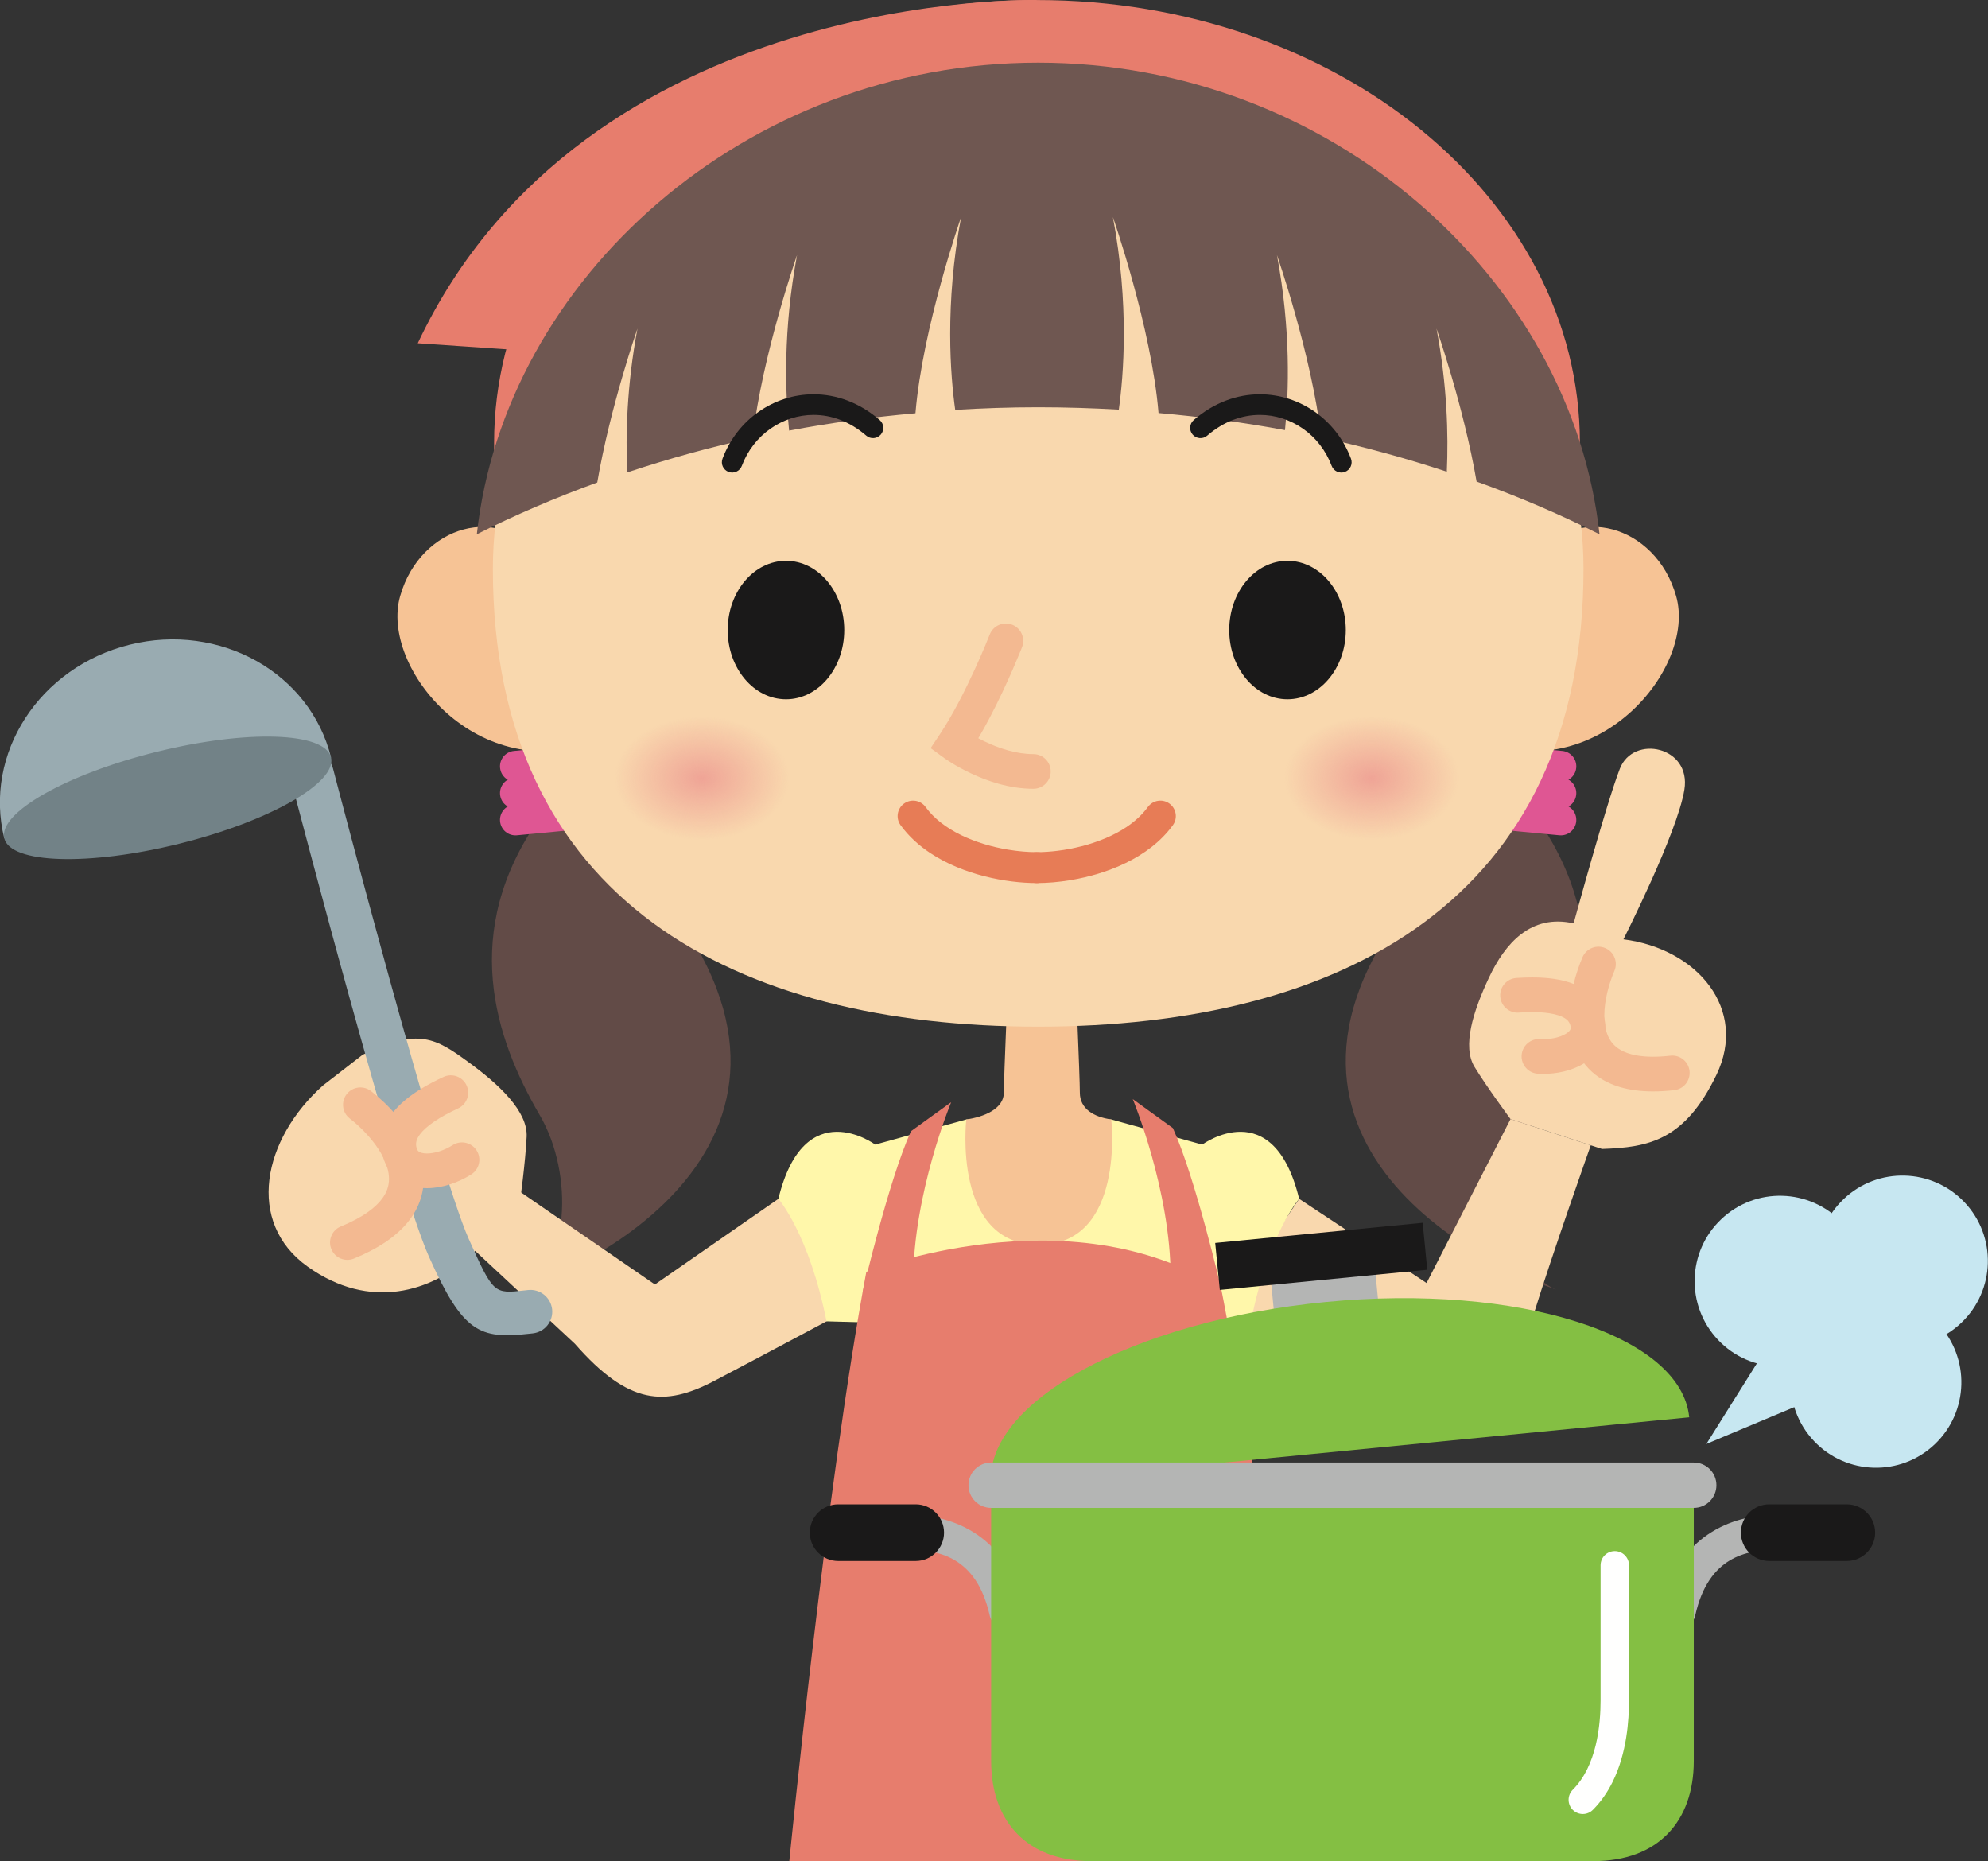 <?xml version="1.0" encoding="UTF-8"?>
<svg version="1.1" viewBox="0 0 1155.6 1081.7" xmlns="http://www.w3.org/2000/svg" xmlns:xlink="http://www.w3.org/1999/xlink">
<rect x="0" y="0" width="1155.6" height="1081.7" fill="#333333" stroke="none"/>
<defs>
<clipPath id="d">
<path d="m0.06 0.29h1155.6v1081.7h-1155.6z"/>
</clipPath>
<clipPath id="c">
<path d="m0.06 0.29h1155.6v1081.7h-1155.6z"/>
</clipPath>
<radialGradient id="b" cx="408.04" cy="452.65" r="50.82" gradientTransform="matrix(1 0 0 .708 0 132.08)" gradientUnits="userSpaceOnUse">
<stop stop-color="#efa496" offset="0"/>
<stop stop-color="#efa496" stop-opacity="0" offset="1"/>
</radialGradient>
<radialGradient id="a" cx="797.38" cy="452.65" r="50.812" gradientTransform="matrix(1 0 0 .708 0 132.03)" gradientUnits="userSpaceOnUse">
<stop stop-color="#efa496" offset="0"/>
<stop stop-color="#efa496" stop-opacity="0" offset="1"/>
</radialGradient>
</defs>
<g transform="translate(-.06 -.29)">
<g clip-path="url(#d)">
<path d="m602.88 0.316s-262.69-6.812-359.98 199.48l132.33 9.062 227.66-208.55" fill="#e77d6d"/>
</g>
<path d="m893.13 475.47c46.704 66.171 26.422 128 0 173.2-19.812 33.89-17.531 89.515 11.672 101.19-73.953-25.297-212.11-118.7-38.922-274.39h27.25" fill="#624b47"/>
<path d="m865.65 450.73 40.86 3.906c4.939 0.472 9.326-3.149 9.799-8.089 0.472-4.939-3.15-9.326-8.089-9.798l-40.859-3.907c-4.94-0.472-9.327 3.15-9.799 8.089-0.473 4.94 3.149 9.327 8.088 9.799" fill="#df5693"/>
<path d="m865.65 466.32 40.86 3.875c4.939 0.469 9.324-3.156 9.792-8.096 0.469-4.94-3.156-9.324-8.096-9.793l-40.859-3.875c-4.94-0.468-9.325 3.157-9.793 8.097-0.468 4.939 3.156 9.324 8.096 9.792" fill="#df5693"/>
<path d="m865.65 481.88 40.859 3.891c4.94 0.47 9.326-3.153 9.796-8.092 0.47-4.94-3.153-9.326-8.093-9.796l-40.859-3.891c-4.94-0.47-9.325 3.153-9.796 8.093-0.47 4.939 3.153 9.325 8.093 9.795" fill="#df5693"/>
<path d="m313.94 475.47c-46.703 66.171-26.422 128 0 173.2 19.781 33.89 17.5 89.515-11.688 101.19 73.954-25.297 212.14-118.7 38.922-274.39h-27.234" fill="#624b47"/>
<path d="m339.71 432.84-40.875 3.906c-4.939 0.473-8.561 4.86-8.089 9.799 0.472 4.94 4.859 8.561 9.799 8.089l40.875-3.906c4.939-0.472 8.561-4.859 8.089-9.799-0.472-4.939-4.859-8.561-9.799-8.089" fill="#df5693"/>
<path d="m339.72 448.43-40.875 3.875c-4.94 0.469-8.565 4.853-8.097 9.793 0.469 4.94 4.853 8.565 9.793 8.096l40.875-3.875c4.94-0.468 8.565-4.852 8.096-9.792-0.468-4.94-4.852-8.565-9.792-8.097" fill="#df5693"/>
<path d="m339.71 464-40.875 3.891c-4.94 0.47-8.563 4.856-8.093 9.795 0.47 4.94 4.856 8.563 9.795 8.093l40.875-3.89c4.94-0.471 8.563-4.856 8.093-9.796s-4.856-8.563-9.795-8.093" fill="#df5693"/>
<path d="m287.27 257.71c0-142.14 141.3-257.39 315.61-257.39 174.28 0 315.55 115.25 315.55 257.39s-141.26 257.36-315.55 257.36c-174.31 0-315.61-115.22-315.61-257.36" fill="#e77d6d"/>
<path d="m489.41 763.52s-45.813 24.516-74.313 39.454c-28.562 14.859-49.547 14.078-80.828-21.625l-67.75-63.125 30.234-29.125 84 57.75 96.079-66.641 12.578 83.312" fill="#f9d8ae"/>
<path d="m755.24 697.07 74.062 48.938 48.813-95.281 46.64 15.218s-22.828 64.469-33.171 98.219c-10.36 33.719-42.813 54.469-84.313 38.922-41.531-15.594-95.031-42.031-95.031-42.031l43-63.985" fill="#f9d8ae"/>
<path d="m561.75 650.94-52.921 14.61s-41.266-30.375-56.313 31.515c0 0 17.891 20.453 27.984 71.203l38.735 1.063h169.3l38.718-1.063c10.125-50.75 27.985-71.203 27.985-71.203-15.031-61.89-56.328-31.515-56.328-31.515l-52.875-14.61h-84.282" fill="#fff7aa"/>
<path d="m625.06 564.28s2.703 61.641 2.703 71.047c0 9.453 8.094 14.187 18.266 15.609 0 0 8.312 72.828-42.125 72.828-50.453 0-42.157-72.828-42.157-72.828 10.204-1.422 21.844-6.156 21.844-15.609 0-9.406 2.703-71.047 2.703-71.047h38.766" fill="#f6c395"/>
<path d="m894.41 324.58c20.078-31.797 67.984-19.813 79.953 22.125 12.031 41.937-45.906 111.8-115.77 83.859l35.813-105.98" fill="#f6c395"/>
<path d="m312.64 324.58c-20.078-31.797-68-19.813-79.969 22.125-12 41.937 45.922 111.8 115.78 83.859l-35.813-105.98" fill="#f6c395"/>
<path d="m603.53 596.99c175.06 0 317-72.469 317-266.06 0-146.97-141.94-277.61-317-277.61-175.05 0-316.97 130.64-316.97 277.61 0 193.59 141.92 266.06 316.97 266.06" fill="#f9d8ae"/>
<path d="m782.36 366.49c0-22.203-15.203-40.25-33.906-40.25-18.735 0-33.86 18.047-33.86 40.25s15.125 40.235 33.86 40.235c18.703 0 33.906-18.032 33.906-40.235" fill="#1a1919"/>
<path d="m575.37 369.11-5e-3 0.014c-0.164 0.42-3.665 9.337-9.021 20.962-2.677 5.81-5.817 12.297-9.218 18.716-3.399 6.416-7.065 12.77-10.733 18.265l-5.368 8.047 7.817 5.698c0.359 0.256 6.307 4.579 15.617 8.972 4.659 2.194 10.165 4.407 16.286 6.099 6.12 1.687 12.866 2.86 19.989 2.863 5.569 0 10.083-4.514 10.083-10.083s-4.514-10.083-10.083-10.083c-4.877 3e-3 -9.876-0.824-14.622-2.136-7.12-1.96-13.638-5.011-18.268-7.558-2.317-1.271-4.166-2.412-5.401-3.211-0.617-0.4-1.081-0.714-1.374-0.916-0.147-0.101-0.251-0.175-0.31-0.216l-0.054-0.039-1e-3 -1e-3 -2.727 3.765 2.732-3.761-5e-3 -4e-3 -2.727 3.765 2.732-3.761-4.864 6.695 4.875-6.688-0.011-7e-3 -4.864 6.695 4.875-6.688-5.939 8.149 8.388 5.596c4.258-6.386 8.274-13.389 11.949-20.342 5.507-10.425 10.236-20.733 13.613-28.477 3.375-7.741 5.392-12.911 5.429-13.005 2.022-5.189-0.544-11.034-5.733-13.057-5.188-2.023-11.034 0.544-13.057 5.732" fill="#f3b991"/>
<path d="m602.7 513.54c6.041-1e-3 12.744-0.543 19.749-1.714 10.502-1.763 21.677-4.927 32.11-10.015 5.214-2.546 10.242-5.581 14.872-9.2 4.628-3.619 8.861-7.83 12.409-12.708 2.919-4.012 2.032-9.632-1.98-12.55-4.013-2.919-9.632-2.033-12.551 1.98-3.25 4.471-7.538 8.389-12.583 11.743-7.553 5.034-16.79 8.732-26.051 11.091-9.252 2.369-18.532 3.41-25.975 3.404-4.963 0-8.985 4.023-8.985 8.985s4.022 8.984 8.985 8.984" fill="#e77c56"/>
<path d="m797.39 488.64c-28.078 0-50.828-16.125-50.828-36.015 0-19.86 22.75-35.969 50.828-35.969 28.047 0 50.797 16.109 50.797 35.969 0 19.89-22.75 36.015-50.797 36.015z" fill="url(#a)"/>
<path d="m423.06 366.49c0-22.203 15.172-40.25 33.906-40.25 18.703 0 33.844 18.047 33.844 40.25s-15.141 40.235-33.844 40.235c-18.734 0-33.906-18.032-33.906-40.235" fill="#1a1919"/>
<path d="m602.7 495.57c-4.955 1e-3 -10.739-0.455-16.779-1.467-9.065-1.512-18.711-4.288-27.199-8.44-4.247-2.072-8.204-4.482-11.69-7.209-3.489-2.728-6.503-5.766-8.939-9.118-2.917-4.015-8.536-4.904-12.55-1.987s-4.904 8.536-1.987 12.55c4.732 6.508 10.67 11.821 17.163 16.139 9.753 6.474 20.771 10.774 31.561 13.538 10.8 2.752 21.368 3.958 30.42 3.963 4.962 0 8.984-4.022 8.984-8.984s-4.022-8.985-8.984-8.985" fill="#e77c56"/>
<path d="m408.02 488.64c-28.063 0-50.797-16.125-50.797-36.015 0-19.86 22.734-35.969 50.797-35.969 28.078 0 50.844 16.109 50.844 35.969 0 19.89-22.766 36.015-50.844 36.015z" fill="url(#b)"/>
<path d="m835.08 191.3s15.75 45.031 23.296 88.875c24.969 8.968 48.875 19.218 71.469 30.656-16.172-148.23-156.06-274.11-326.31-274.11s-310.12 125.88-326.3 274.09c22.156-11.187 45.562-21.218 70-30.093 7.515-44.016 23.375-89.422 23.375-89.422-6.203 32.984-6.938 61.89-5.969 83.578 23.484-7.813 47.797-14.594 72.938-20.078 5.578-48.375 25.796-106.25 25.796-106.25-8.171 43.515-6.89 79.968-4.625 102.02 23.891-4.5 48.391-7.859 73.454-10.078 4.078-49.734 26.546-114.05 26.546-114.05-9.609 51.032-6.203 92.391-3.437 112.08 15.891-0.968 31.953-1.515 48.219-1.515 15.781 0 31.406 0.5 46.875 1.375 2.765-19.703 6.172-61.016-3.438-111.94 0 0 22.422 64.203 26.531 113.91 25.047 2.203 49.594 5.484 73.5 9.937 2.25-22.031 3.469-58.391-4.671-101.73 0 0 20.14 57.656 25.765 105.97 25.141 5.469 49.469 12.157 72.985 19.938 0.968-21.656 0.187-50.406-6-83.156" fill="#6f5751"/>
<path d="m701.8 253.5c4.9-4.242 10.01-7.243 15.161-9.198 5.151-1.952 10.349-2.861 15.443-2.862 18.044-6e-3 34.939 11.496 41.741 29.636 1.162 3.097 4.615 4.667 7.712 3.505s4.666-4.615 3.505-7.712c-8.524-22.722-29.799-37.402-52.958-37.408-6.524-1e-3 -13.186 1.172-19.691 3.641-6.506 2.466-12.849 6.226-18.756 11.343-2.5 2.165-2.772 5.948-0.606 8.449 2.165 2.5 5.948 2.772 8.449 0.606" fill="#1a1919"/>
<path d="m511.44 244.44c-5.906-5.117-12.249-8.877-18.755-11.343-6.505-2.469-13.167-3.642-19.691-3.641-23.158 6e-3 -44.431 14.686-52.943 37.411-1.161 3.097 0.41 6.549 3.508 7.71 3.098 1.16 6.549-0.411 7.71-3.508 6.793-18.138 23.682-29.64 41.725-29.634 5.094 1e-3 10.291 0.91 15.442 2.862 5.151 1.955 10.262 4.956 15.162 9.198 2.501 2.166 6.283 1.894 8.449-0.606 2.165-2.501 1.894-6.284-0.607-8.449" fill="#1a1919"/>
<path d="m302.22 699.6s3.313-24.094 3.969-38.625c0.703-14.516-15.438-30.032-34.016-43.5-18.593-13.547-28.859-20.172-61.312-4.157l-22.969 17.782c-35.125 31.265-45.172 79.562-8.984 105.38 36.156 25.781 72.156 14.656 95.047-6.657l28.265-30.218" fill="#f9d8ae"/>
<g clip-path="url(#c)">
<path d="m169.16 453.44c2.484 9.578 61.406 235.27 80.265 277.3 19.688 44.047 29.25 48.016 58.485 44.719l1.89-0.203c6.985-0.797 11.969-7.063 11.203-14-0.812-6.938-7.046-11.953-14-11.188l-1.937 0.219c-17.875 2.016-18.25 2.047-32.531-29.906-18-40.11-78.297-271-78.875-273.33-1.782-6.782-8.672-10.828-15.469-9.063-6.766 1.766-10.813 8.672-9.031 15.453" fill="#99abb1"/>
<path d="m2.548 487.58c-12.172-49.219 20.422-99.578 72.891-112.58 52.437-13 104.83 16.265 117.03 65.469l-189.92 47.109" fill="#99abb1"/>
<path d="m192.47 440.47c3.656 14.734-35.875 37.234-88.328 50.234s-97.922 11.609-101.59-3.125c-3.656-14.75 35.875-37.25 88.329-50.25 52.453-13.031 97.937-11.625 101.59 3.141" fill="#728287"/>
</g>
<path d="m209.55 642.41c20.5 15.938 51.625 55.797-7.562 80.047" fill="#f9d8ae"/>
<path d="m203.36 650.37c2.553 1.984 5.359 4.447 8.072 7.218 4.076 4.154 7.933 9.023 10.61 13.921 1.343 2.447 2.395 4.894 3.093 7.244 0.7 2.353 1.049 4.599 1.049 6.728-4e-3 2.163-0.346 4.211-1.126 6.314-0.589 1.576-1.434 3.192-2.657 4.892-1.833 2.544-4.541 5.283-8.493 8.085-3.947 2.8-9.128 5.644-15.745 8.354-5.153 2.111-7.619 8-5.508 13.153 2.112 5.153 8.001 7.619 13.154 5.507 6.901-2.828 12.829-5.915 17.901-9.285 3.802-2.528 7.122-5.217 9.976-8.079 4.279-4.285 7.506-8.988 9.608-13.93 2.11-4.936 3.063-10.07 3.056-15.011-1e-3 -5.789-1.259-11.292-3.211-16.359-2.945-7.607-7.422-14.321-12.299-20.14-4.89-5.813-10.203-10.719-15.103-14.533-4.396-3.418-10.731-2.625-14.149 1.771-3.418 4.397-2.625 10.732 1.772 14.15" fill="#f3b991"/>
<path d="m262.13 635.36c-19.14 8.906-33.437 19.985-29.703 34.547 3.797 14.484 22.766 12.953 36.188 4.453" fill="#f9d8ae"/>
<path d="m257.87 626.22c-4.528 2.108-8.876 4.361-12.93 6.828-3.039 1.852-5.915 3.824-8.575 5.976-3.98 3.228-7.517 6.859-10.205 11.224-1.338 2.18-2.451 4.548-3.223 7.086-0.774 2.534-1.197 5.236-1.195 7.985-1e-3 2.362 0.309 4.751 0.911 7.095l6e-3 0.022 8e-3 0.03c0.784 3.007 2.077 5.837 3.84 8.282 1.317 1.835 2.89 3.444 4.61 4.77 2.585 1.996 5.472 3.347 8.375 4.18 2.911 0.834 5.853 1.174 8.759 1.175 4.543-6e-3 9.023-0.823 13.356-2.199 4.33-1.383 8.514-3.338 12.395-5.793 4.705-2.979 6.104-9.209 3.125-13.913-2.98-4.705-9.209-6.104-13.914-3.124-2.398 1.521-5.1 2.78-7.732 3.616-2.629 0.844-5.188 1.252-7.23 1.247-1.163 1e-3 -2.152-0.127-2.913-0.317-0.573-0.143-1.016-0.318-1.35-0.491-0.503-0.267-0.764-0.495-1.023-0.812-0.251-0.323-0.535-0.781-0.791-1.735l7e-3 0.027 6e-3 0.025c-0.203-0.795-0.278-1.466-0.279-2.085 1e-3 -0.641 0.081-1.234 0.252-1.871 0.299-1.105 0.905-2.386 2.03-3.885 1.668-2.24 4.529-4.858 8.359-7.442 3.82-2.595 8.564-5.17 13.828-7.617 5.049-2.349 7.238-8.347 4.888-13.396-2.349-5.049-8.346-7.237-13.395-4.888" fill="#f3b991"/>
<path d="m503.64 739.49s117.44-46.703 206.27 9.735c0 0 34.375 170.55 46.734 332.78h-297.77s21.422-217.93 44.766-342.51" fill="#e77d6d"/>
<path d="m552.96 640.91s-22.047 53.172-22.047 103.77l-29.375 6.343s15.093-64.718 28.062-93.265l23.36-16.844" fill="#e77d6d"/>
<path d="m658.52 639.1s22.031 53.187 22.031 103.8l29.36 6.329s-15.063-64.704-28.047-93.25l-23.344-16.875" fill="#e77d6d"/>
<path d="m878.11 650.72s-13.766-18.594-20.953-30.375c-7.188-11.844-0.891-32.063 8.437-51.875 9.297-19.782 24.297-37.11 49.203-31.5 0 0 19.047-69.922 26.875-89.922 7.813-20 41.61-12.985 37.5 12.234-4.062 25.156-35.437 86.953-35.437 86.953 43.187 5.531 72.424 40.688 54.078 78.766-18.375 38.062-39.188 42.172-66.531 43.078l-53.172-17.359" fill="#f9d8ae"/>
<path d="m929.24 560.6c-9.781 22.75-17.516 70.14 42.922 63.281" fill="#f9d8ae"/>
<path d="m919.97 556.62c-1.955 4.549-3.798 9.858-5.185 15.624-1.383 5.766-2.316 11.983-2.32 18.364 2e-3 5.199 0.623 10.527 2.272 15.747 1.237 3.908 3.07 7.755 5.641 11.281 1.924 2.644 4.26 5.096 6.983 7.233 4.085 3.214 9.012 5.693 14.624 7.321 5.62 1.633 11.926 2.448 19.008 2.449 3.856 0 7.946-0.243 12.298-0.736 5.534-0.628 9.51-5.623 8.883-11.156-0.628-5.533-5.623-9.51-11.156-8.882-3.678 0.417-7.016 0.607-10.025 0.607-6.559 2e-3 -11.528-0.907-15.189-2.236-2.753-1-4.787-2.216-6.395-3.558-1.206-1.01-2.182-2.102-3.016-3.319-1.245-1.821-2.178-3.95-2.813-6.438-0.634-2.48-0.95-5.303-0.949-8.313-4e-3 -4.373 0.669-9.122 1.762-13.652 1.086-4.529 2.586-8.846 4.103-12.371 2.2-5.116-0.165-11.046-5.28-13.246-5.116-2.199-11.047 0.165-13.246 5.281" fill="#f3b991"/>
<path d="m882.19 578.77c19.953-1.312 37.031 1.344 40.531 15.235 3.5 13.859-13.047 21.203-28.094 20.281" fill="#f9d8ae"/>
<path d="m882.85 588.83c2.726-0.179 5.359-0.277 7.853-0.277 3.65-1e-3 7.004 0.212 9.89 0.647 2.165 0.324 4.063 0.773 5.628 1.305 1.175 0.398 2.16 0.84 2.957 1.292 1.201 0.684 1.959 1.355 2.509 2.04 0.545 0.696 0.943 1.431 1.255 2.63l1e-3 4e-3c0.132 0.527 0.166 0.905 0.167 1.184-2e-3 0.324-0.042 0.521-0.105 0.724-0.057 0.176-0.139 0.36-0.29 0.596-0.258 0.407-0.757 0.981-1.611 1.609-1.264 0.945-3.311 1.943-5.783 2.622-2.466 0.689-5.334 1.075-8.153 1.072-0.647 0-1.292-0.019-1.927-0.058-5.559-0.34-10.34 3.891-10.68 9.449s3.891 10.34 9.449 10.68c1.053 0.064 2.106 0.095 3.158 0.095 3.999-1e-3 7.987-0.452 11.845-1.368 2.893-0.69 5.715-1.641 8.409-2.913 2.019-0.955 3.968-2.091 5.801-3.459 2.741-2.048 5.253-4.646 7.108-7.9 0.924-1.622 1.672-3.402 2.177-5.285 0.507-1.883 0.769-3.865 0.768-5.864 1e-3 -2.045-0.27-4.102-0.78-6.121l1e-3 5e-3c-0.568-2.256-1.402-4.419-2.487-6.417-1.893-3.508-4.558-6.454-7.561-8.697-2.254-1.691-4.688-3.014-7.205-4.061-3.78-1.566-7.751-2.529-11.851-3.136-4.101-0.602-8.343-0.84-12.69-0.841-3.016 0-6.082 0.116-9.177 0.32-5.557 0.366-9.765 5.167-9.399 10.723 0.365 5.557 5.166 9.765 10.723 9.4" fill="#f3b991"/>
<path d="m973.81 946.71c-5.391-1.125-8.766-6.313-7.672-11.641 9.203-45.656 46.388-54.75 65.128-53.984 8.2 0 13.73 1.219 14.22 1.328 5.36 1.188 8.67 6.406 7.51 11.734-1.19 5.36-6.45 8.719-11.78 7.516-0.03 0.141-3.73-0.781-9.95-0.781-15.36 0.687-37.987 3.562-45.753 38.219-0.953 4.64-5.047 7.843-9.625 7.843-0.687 0-1.391-0.062-2.078-0.234" fill="#b4b5b4"/>
<path d="m1028.5 907.57c-9.1 0-16.47-7.406-16.47-16.484 0-9.125 7.37-16.469 16.47-16.469h45.06c9.09 0 16.5 7.344 16.5 16.469 0 9.078-7.41 16.484-16.5 16.484h-45.06" fill="#1a1919"/>
<path d="m575.33 939.1c-7.797-34.657-30.438-37.532-45.766-38.219-6.203 0-9.969 0.781-9.969 0.781v0.047c-5.344 1.156-10.578-2.203-11.781-7.563-1.172-5.328 2.203-10.546 7.547-11.734 0.484-0.109 6.015-1.328 14.203-1.328 18.687-0.766 55.859 8.328 65.094 53.984 1.125 5.328-2.266 10.516-7.641 11.641-0.672 0.172-1.375 0.234-2.047 0.234-4.562 0-8.687-3.203-9.64-7.843" fill="#b4b5b4"/>
<path d="m926.42 1082c37.344 0 58.219-23.04 58.219-58.17v-160.3h-408.44v160.3c0 35.13 20.859 58.17 58.203 58.17h292.02" fill="#84bf43"/>
<path d="m930.46 910.07v2.779 75.706c6e-3 6.823-0.509 16.539-2.868 26.169-1.174 4.82-2.803 9.6-4.99 14-2.188 4.4-4.92 8.41-8.316 11.8-3.226 3.23-3.226 8.46 0 11.68 3.225 3.23 8.455 3.23 11.681 0 4.862-4.86 8.583-10.4 11.429-16.13 4.269-8.6 6.616-17.63 7.952-25.92 1.329-8.3 1.631-15.88 1.632-21.599v-78.485c0-4.562-3.698-8.26-8.26-8.26s-8.26 3.698-8.26 8.26" fill="#fffffe"/>
<path d="m487.27 907.57c-9.078 0-16.469-7.406-16.469-16.484 0-9.125 7.391-16.469 16.469-16.469h45.078c9.078 0 16.469 7.344 16.469 16.469 0 9.078-7.391 16.484-16.469 16.484h-45.078" fill="#1a1919"/>
<path d="m738.28 738.86 60.625-5.89 3.297 34.109-60.61 5.891-3.312-34.11" fill="#b4b5b4"/>
<path d="m981.99 824.05c-4.656-47.922-99.297-77.922-211.31-67.016-112.05 10.891-199.14 58.578-194.47 106.5l405.78-39.484" fill="#84bf43"/>
<path d="m706.44 722.71 120.61-11.719 2.657 27.297-120.59 11.719-2.672-27.297" fill="#1a1919"/>
<path d="m576.2 876.69c-7.297 0-13.172-5.906-13.172-13.156 0-7.312 5.875-13.203 13.172-13.203h408.44c7.281 0 13.156 5.891 13.156 13.203 0 7.25-5.875 13.156-13.156 13.156h-408.44" fill="#b4b5b4"/>
<path d="m1071.8 697.16c19.89-18.859 51.29-18 70.15 1.859 18.88 19.891 18.03 51.297-1.86 70.157-19.86 18.875-51.29 18.047-70.15-1.844-18.86-19.875-18.04-51.297 1.86-70.172" fill="#c7e7f1"/>
<path d="m1000.6 708.91c19.89-18.875 51.31-18.031 70.17 1.859 18.86 19.875 18.02 51.282-1.87 70.157-19.89 18.843-51.3 18.031-70.16-1.875-18.844-19.875-18.031-51.282 1.86-70.141" fill="#c7e7f1"/>
<path d="m1124.7 839.74c19.89-18.859 20.72-50.281 1.86-70.172-18.86-19.89-50.27-20.718-70.16-1.859-19.87 18.859-20.73 50.266-1.86 70.172 18.86 19.89 50.27 20.734 70.16 1.859" fill="#c7e7f1"/>
<path d="m1039 764.5-47.051 75.031 84.611-35.437-37.56-39.594" fill="#c7e7f1"/>
</g>
</svg>
